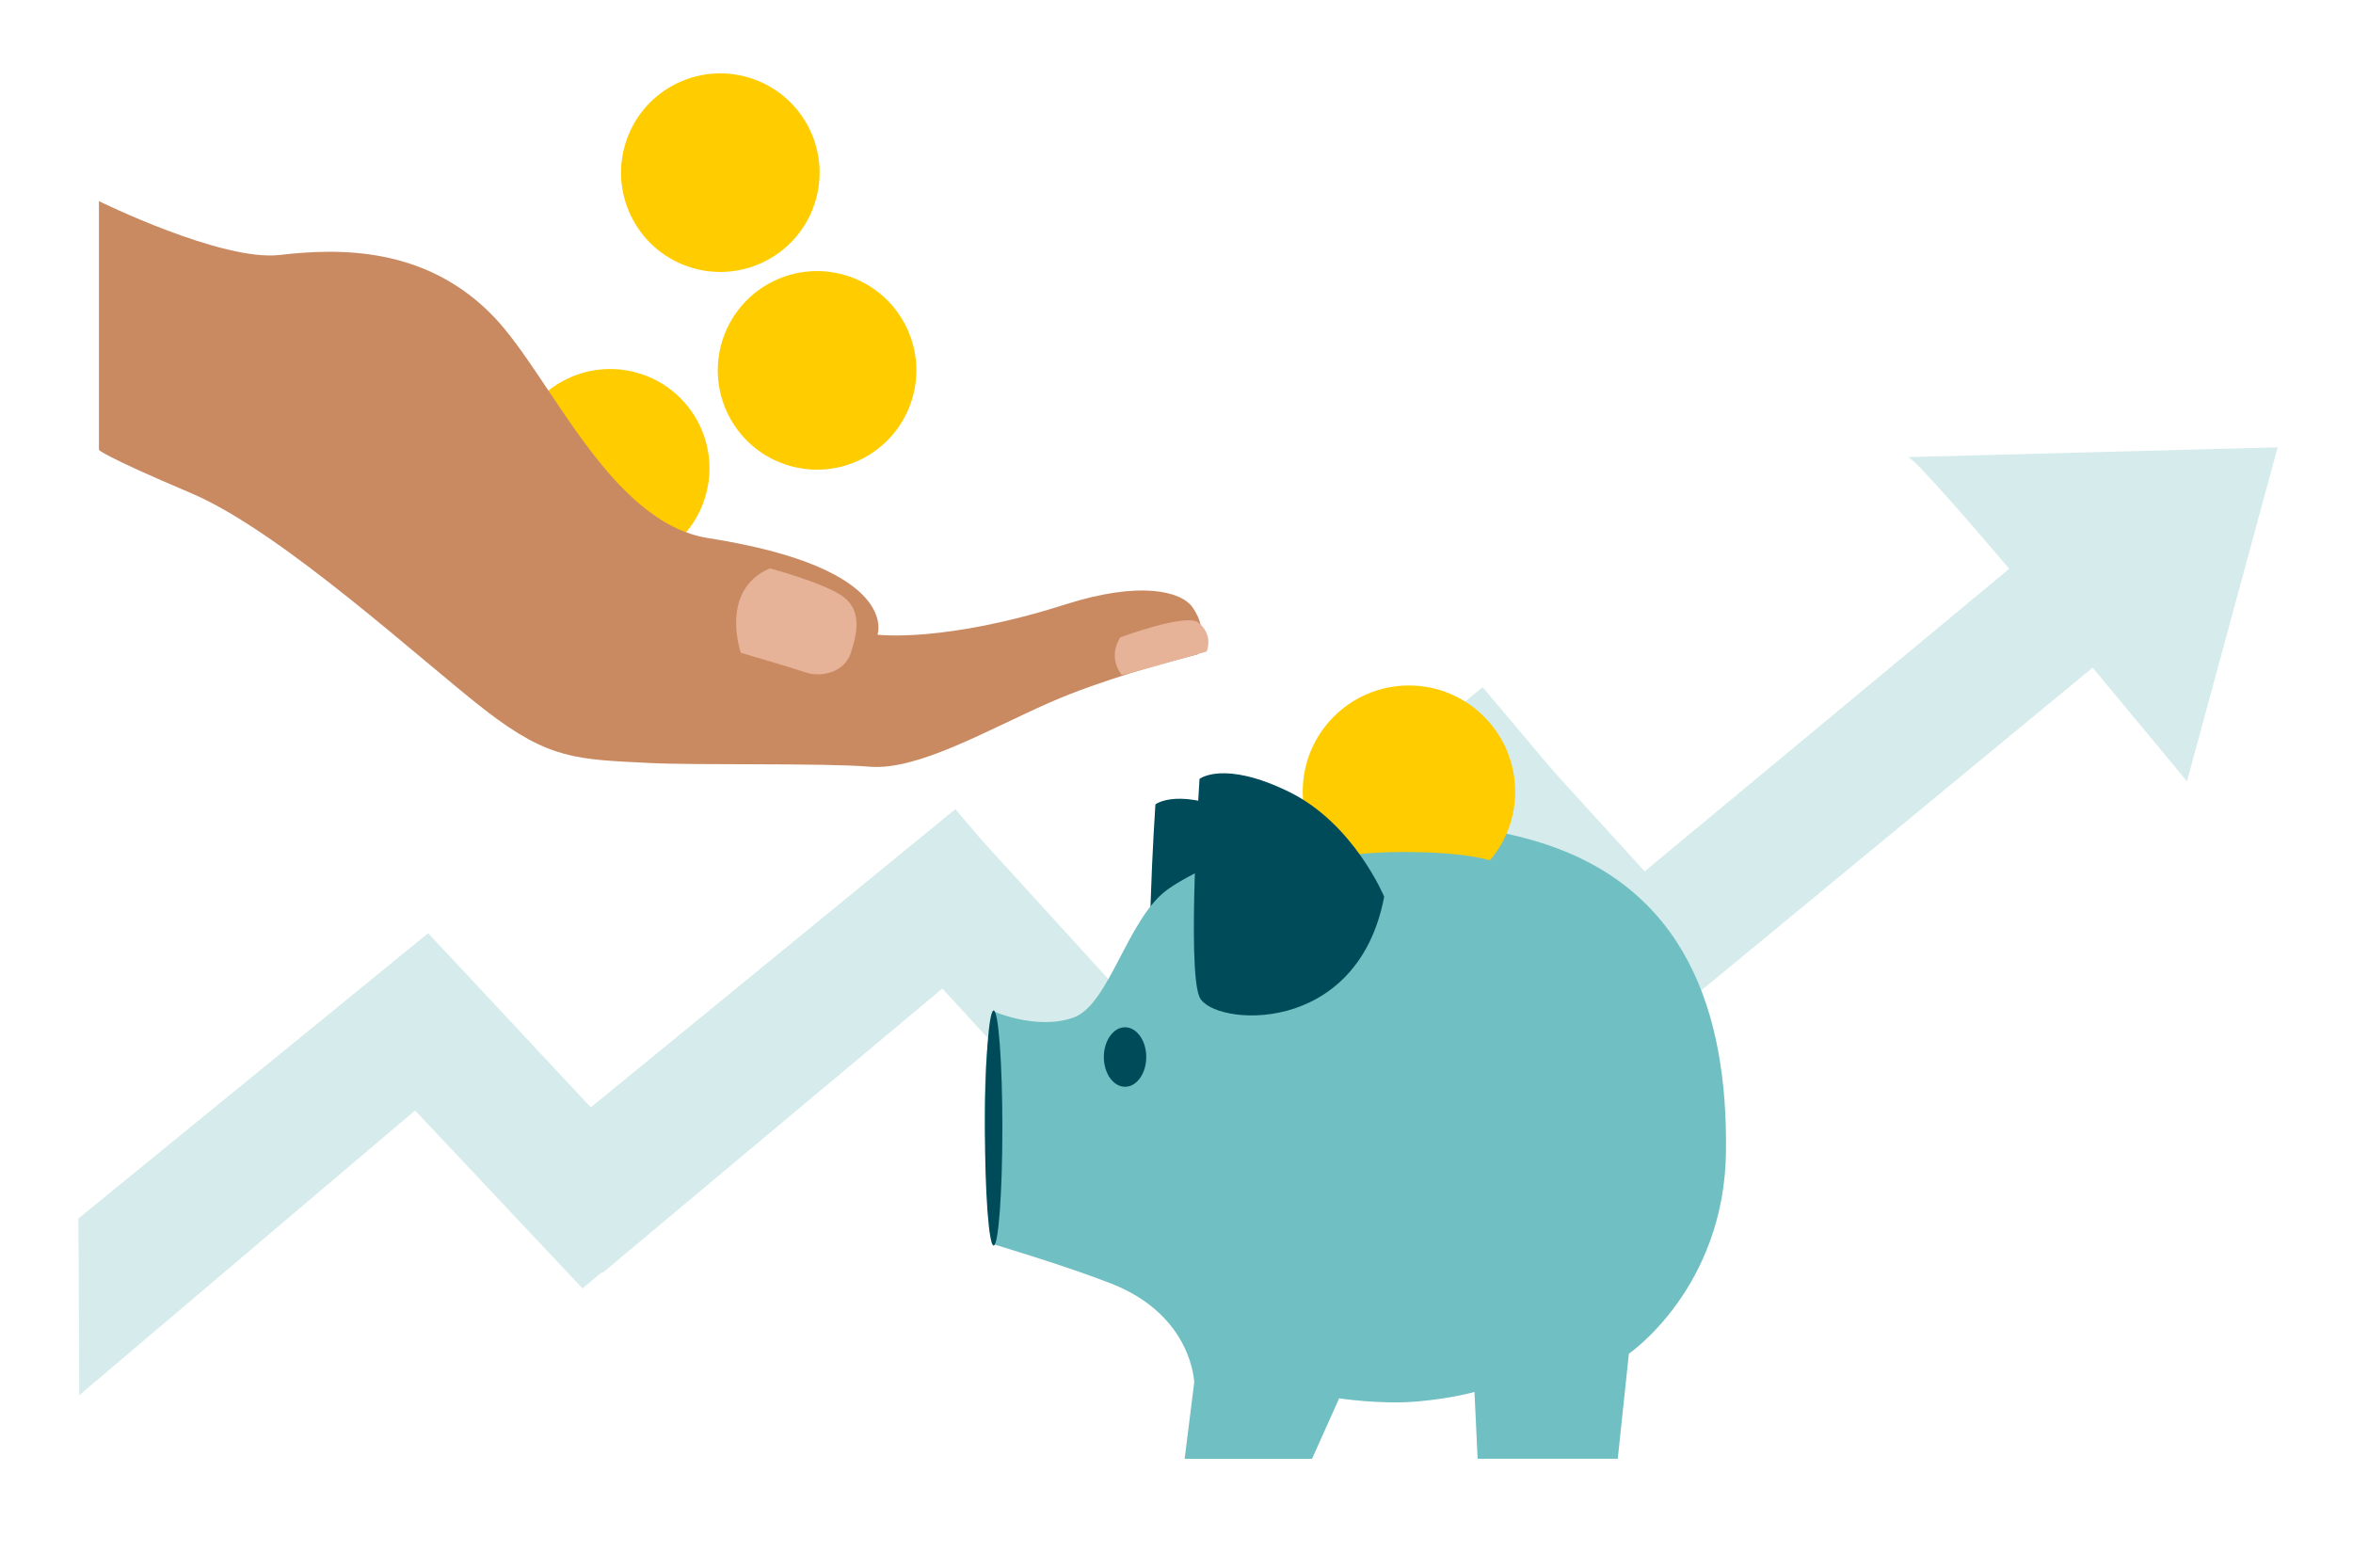 <svg width="5000" height="3333" viewBox="0 0 5000 3333" fill="none" xmlns="http://www.w3.org/2000/svg">
<rect x="0" y="0" width="5000" height="3333" fill="#808080" stroke="none"/>
<g clip-path="url(#clip0_2176_3648)">
<rect width="5000" height="3333" fill="white"/>
<path d="M4839.89 950.522L4054.78 971.365C4068.35 975.97 4161.19 1081.4 4269.54 1208.63L3494.85 1851.61L3149.2 1472.32L2406.02 2078.46L2398.51 2454.12L3121.32 1848.95L3466.25 2227.51L4446.72 1418.76C4556.77 1550.6 4647.18 1660.39 4647.18 1660.39L4839.89 950.522Z" fill="#D6EBEB"/>
<path d="M3150.42 1460.16L2375.74 2103.14L2030.09 1723.84L1286.91 2329.98L1279.4 2705.64L2002.21 2100.47L2357.99 2487.83L3327.61 1670.28L3150.42 1460.16Z" fill="#D6EBEB"/>
<path d="M2030.17 1719.39L1255.48 2353.11L909.826 1983.08L166.65 2589.22L168.395 2964.88L881.951 2359.71L1237.73 2737.81L2207.35 1929.52L2030.17 1719.39Z" fill="#D6EBEB"/>
<g clip-path="url(#clip1_2176_3648)">
<path d="M1676.84 989.485C1565.04 956.697 1500.99 839.483 1533.77 727.68C1566.56 615.876 1683.78 551.821 1795.58 584.609C1907.38 617.396 1971.44 734.61 1938.65 846.414C1905.86 958.217 1788.65 1022.27 1676.84 989.485Z" fill="#FFCC00"/>
<path d="M1237.22 1197.62C1125.42 1164.83 1061.37 1047.62 1094.15 935.814C1126.94 824.011 1244.15 759.956 1355.96 792.743C1467.76 825.531 1531.82 942.745 1499.03 1054.55C1466.24 1166.35 1349.03 1230.41 1237.22 1197.62Z" fill="#FFCC00"/>
<path d="M1471.28 569.327C1359.47 536.54 1295.42 419.326 1328.21 307.522C1360.99 195.719 1478.21 131.664 1590.01 164.451C1701.81 197.239 1765.87 314.453 1733.08 426.256C1700.29 538.06 1583.08 602.115 1471.28 569.327Z" fill="#FFCC00"/>
<path d="M210.264 427.445C210.264 427.445 471.525 556.206 594.578 541.779C717.582 527.519 906.447 521.607 1051.93 675.901C1170.71 801.695 1296.84 1110.84 1504.96 1143.47C1915.71 1207.85 1864.69 1348.73 1864.69 1348.73C1864.69 1348.73 2005.57 1366.68 2263.54 1284.5C2422.39 1233.84 2510.04 1256.13 2534.23 1290.72C2571.54 1343.73 2544.44 1390.79 2544.44 1390.79C2544.44 1390.79 2481.99 1405.73 2403.89 1429.92C2348.51 1447.12 2285.17 1468.81 2230.27 1492.97C2097.95 1551.24 1950.39 1637.58 1848.4 1629.24C1746.4 1620.9 1485.86 1626.64 1379.39 1621.31C1226 1613.53 1167.18 1614.26 1032.21 1509.96C897.235 1405.67 598.683 1129.72 406.682 1048.25C214.682 966.778 210.264 955.977 210.264 955.977L210.264 427.445Z" fill="#C98A62"/>
<path d="M1635.85 1207.74C1635.85 1207.74 1756.78 1239.79 1794.17 1269.81C1831.57 1299.83 1821.12 1347.1 1808.12 1387.15C1795.12 1427.2 1747.75 1440.99 1711.11 1428.63C1674.47 1416.26 1574.23 1387.23 1574.23 1387.23C1574.23 1387.23 1527.62 1254.38 1635.85 1207.74Z" fill="#E6B298"/>
<path d="M2564.07 1384.5C2564.07 1384.5 2579.88 1349.59 2546.21 1322.82C2520.57 1302.36 2380.55 1354.41 2380.55 1354.41C2380.55 1354.41 2352.42 1392.72 2383.41 1434.16C2384.96 1436.24 2564.07 1384.5 2564.07 1384.5Z" fill="#E6B298"/>
</g>
<path d="M2847.58 1959.7C2847.58 1959.7 2783.27 1804.01 2644.66 1736.43C2505.86 1668.84 2455.17 1709.36 2455.17 1709.36C2455.17 1709.36 2428.1 2111.94 2455.17 2172.98C2482.24 2234.02 2790.17 2260.91 2847.58 1959.7Z" fill="#004B5A"/>
<path d="M2111.27 2149.18C2111.27 2149.18 2202.65 2189.69 2280.41 2162.62C2358.16 2135.55 2395.41 1949.52 2483.33 1888.48C2571.26 1827.62 2891.73 1679.19 3260.71 1786.74C3585.72 1881.76 3671.11 2155.9 3667.65 2446.94C3664.2 2737.98 3461.27 2876.59 3461.27 2876.59L3437.66 3099.87H3139.9L3133.17 2957.8C3133.17 2957.8 3089.21 2971.24 3011.45 2978.15C2933.7 2985.05 2845.59 2971.42 2845.59 2971.42L2788 3100.05H2517.31L2537.65 2937.63C2537.65 2937.63 2534.2 2795.57 2361.8 2727.8C2263.15 2689.11 2108 2643.14 2108 2643.14C2108 2643.14 2070.76 2304.87 2111.27 2149.18Z" fill="#70BFC2"/>
<path d="M2985.97 1810.48C2901.38 1810.48 2848.59 1818.87 2819.66 1825.72C2787.63 1786.62 2768.2 1736.71 2768.2 1682.37C2768.2 1557.59 2869.35 1456.65 2993.92 1456.65C3118.49 1456.65 3219.65 1557.81 3219.65 1682.37C3219.65 1738.03 3199.55 1788.83 3166.2 1828.15C3143.89 1821.74 3088.45 1810.48 2985.97 1810.48Z" fill="#FFCC00"/>
<path d="M2941.33 1905.56C2941.33 1905.56 2877.02 1749.87 2738.4 1682.29C2599.6 1614.7 2548.92 1655.22 2548.92 1655.22C2548.92 1655.22 2521.85 2057.8 2548.92 2118.84C2575.99 2179.89 2883.92 2206.77 2941.33 1905.56Z" fill="#004B5A"/>
<path d="M2390.68 2309.41C2365.79 2309.41 2345.62 2281.1 2345.62 2246.19C2345.62 2211.27 2365.79 2182.96 2390.68 2182.96C2415.56 2182.96 2435.73 2211.27 2435.73 2246.19C2435.73 2281.1 2415.56 2309.41 2390.68 2309.41Z" fill="#004B5A"/>
<path d="M2111.45 2646.79C2101.22 2646.79 2092.92 2534.95 2092.92 2396.99C2092.92 2259.03 2101.22 2147.19 2111.45 2147.19C2121.68 2147.19 2129.98 2259.03 2129.98 2396.99C2129.98 2534.95 2121.68 2646.79 2111.45 2646.79Z" fill="#004B5A"/>
</g>
<defs>
<clipPath id="clip0_2176_3648">
<rect width="5000" height="3333" fill="white"/>
</clipPath>
<clipPath id="clip1_2176_3648">
<rect width="2559.85" height="1492.1" fill="white" transform="matrix(-0.96 -0.281 -0.281 0.96 2817.66 522.854)"/>
</clipPath>
</defs>
</svg>
